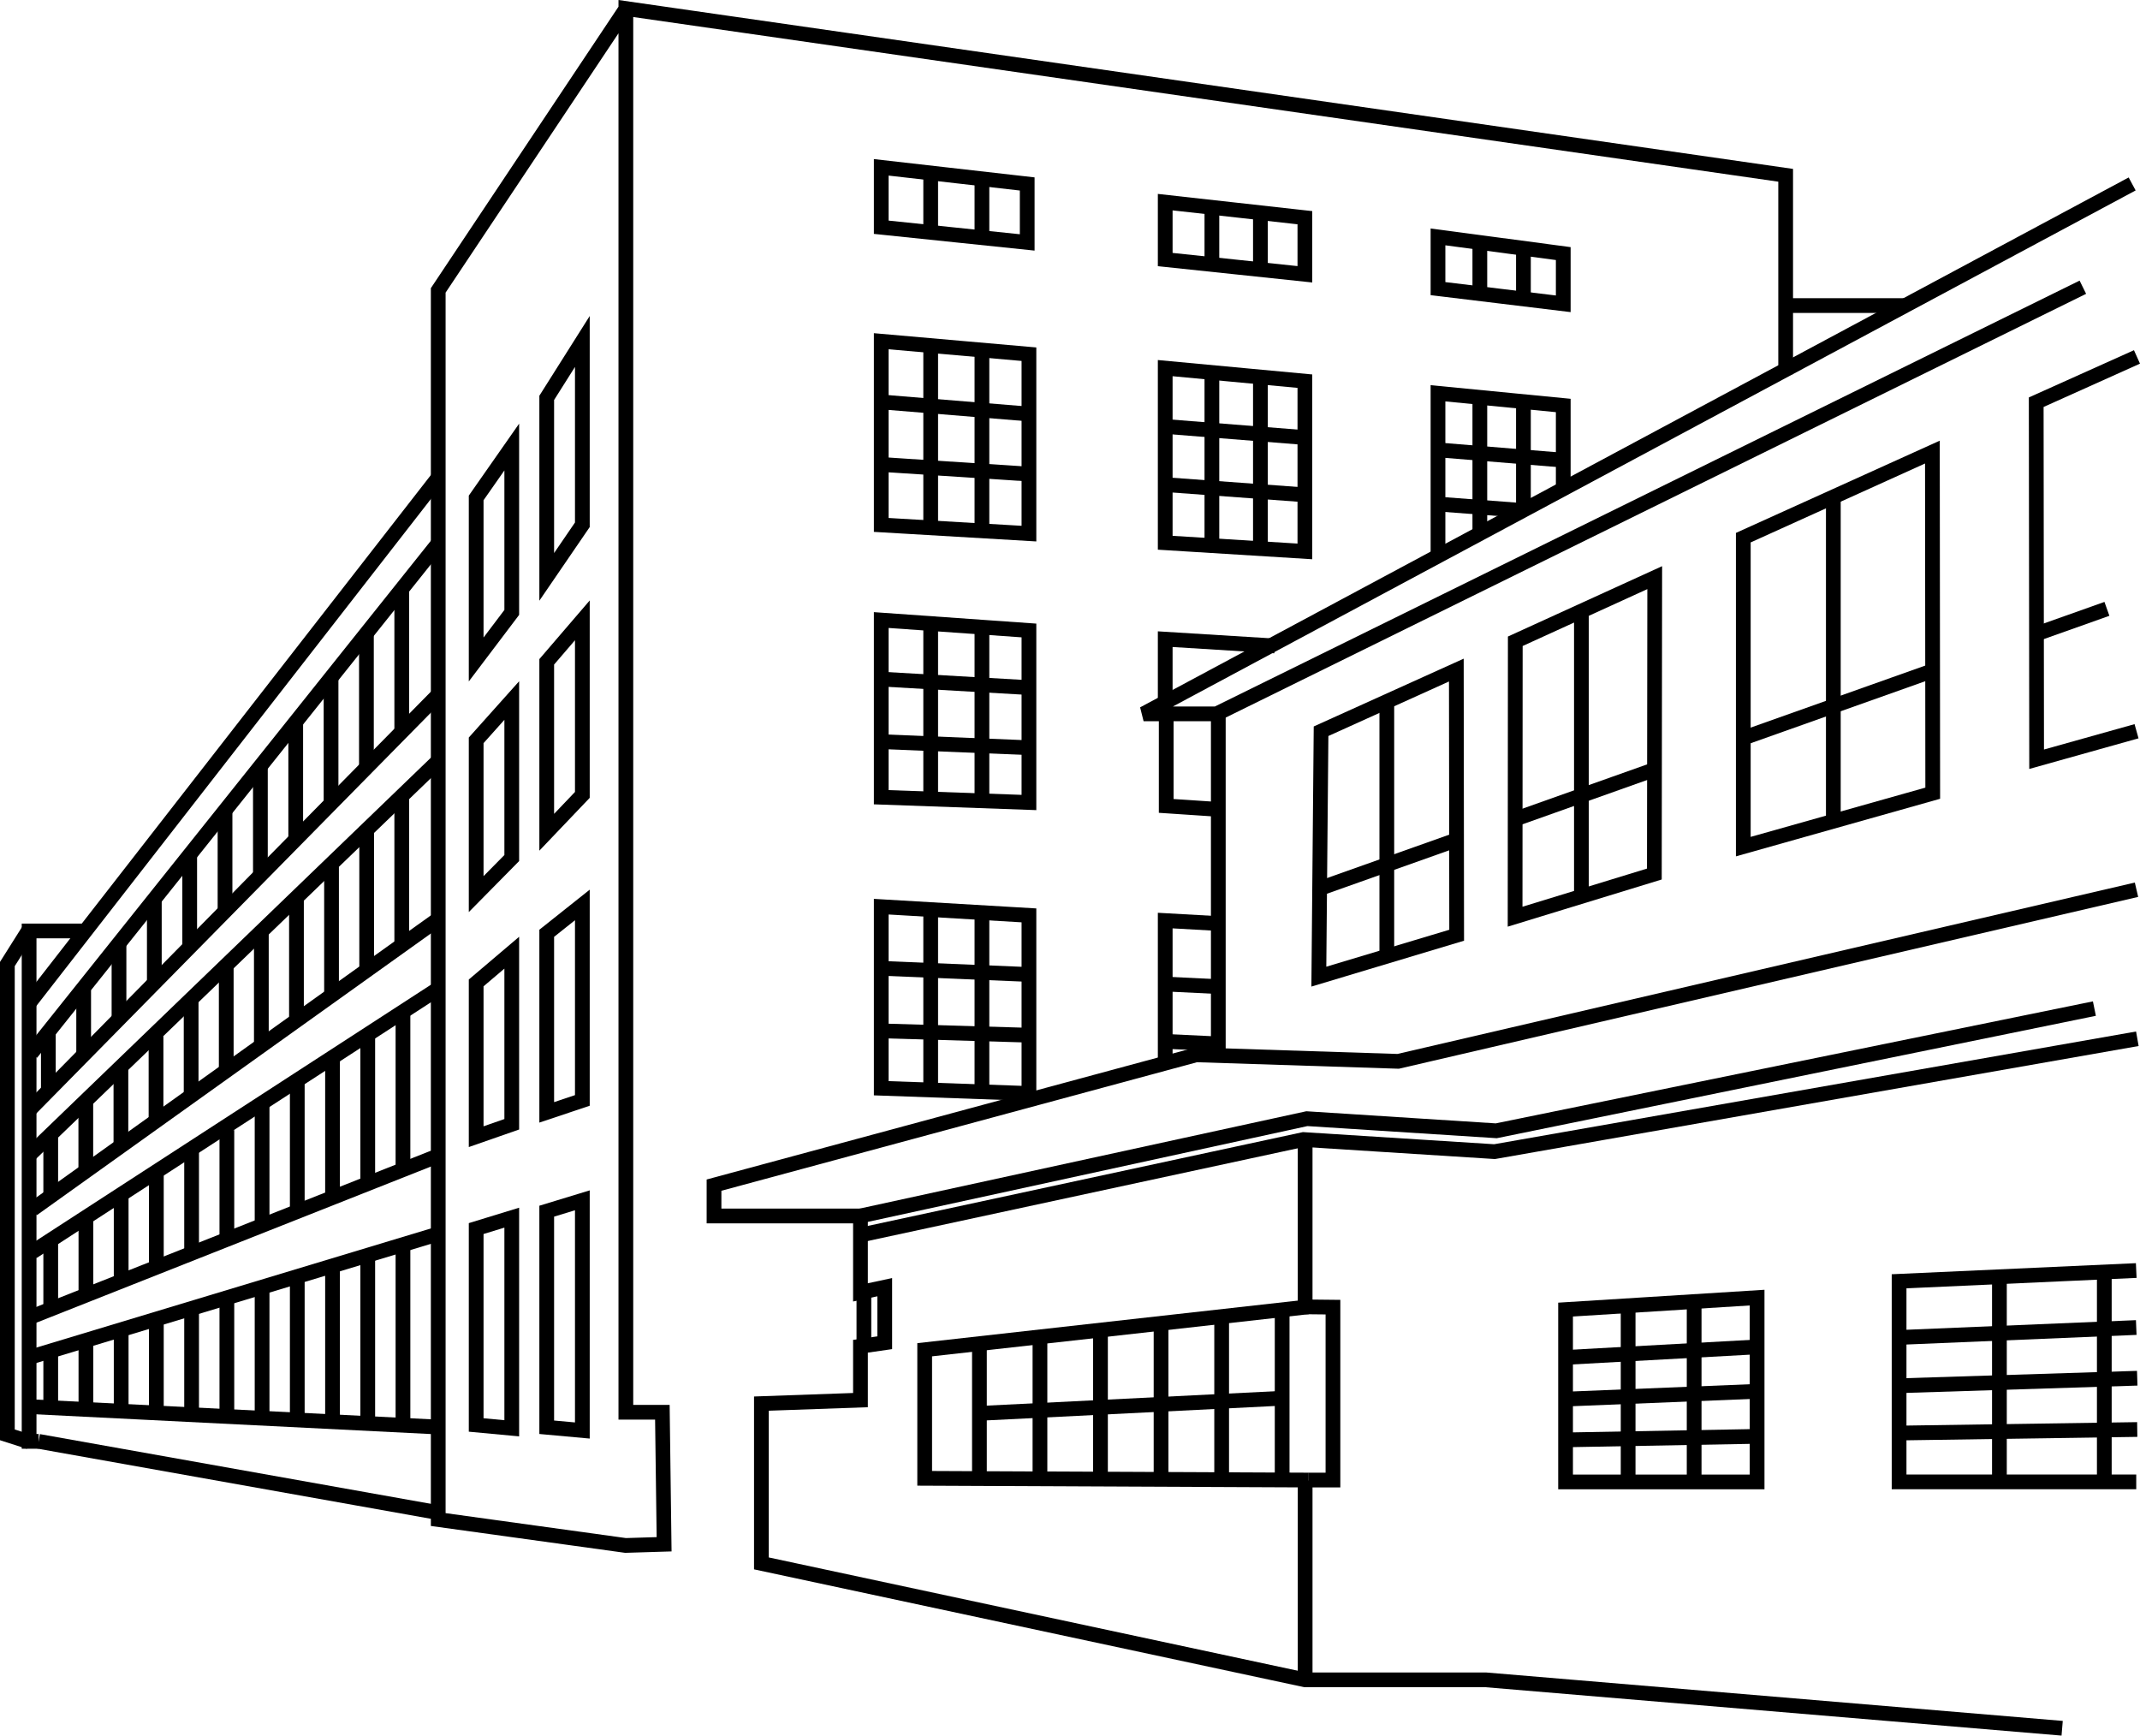 <svg enable-background="new 25.176 0 60 85" height="47.109" viewBox="25.176 0 58.087 47.109" width="58.087" xmlns="http://www.w3.org/2000/svg"><g fill="none" stroke="#000" stroke-width=".4" transform="translate(-.892 -22.423)"><path d="m53.997 36.907-4.009-.236v-4.986l4.009.352z"/><path d="m53.998 33.661-4.01-.328"/><path d="m53.997 35.291-4.007-.261"/><path d="m51.33 31.778v4.952"/><path d="m52.721 31.896v4.952"/><path d="m40.908 38.081.967-1.414v-4.976l-.967 1.531z"/><path d="m40.908 45.013.967-1.014v-4.738l-.967 1.126z"/><path d="m40.908 52.616.967-.324v-5.306l-.967.769z"/><path d="m40.908 61.163.967.088v-6.248l-.967.295z"/><path d="m53.997 44.205-4.009-.143v-4.809l4.009.283z"/><path d="m53.998 41.087-4.01-.231"/><path d="m53.997 42.718-4.007-.164"/><path d="m51.33 39.347v4.717"/><path d="m52.721 39.441v4.716"/><path d="m53.997 52.103-4.009-.142v-4.928l4.009.236z"/><path d="m53.997 48.873-4.009-.167"/><path d="m54.021 50.522-4.031-.118"/><path d="m51.33 47.104v4.928"/><path d="m52.721 47.198v4.857"/><path d="m53.95 29.003-3.962-.412v-1.626l3.962.451z"/><path d="m51.33 27.109v1.627"/><path d="m52.721 27.298v1.556"/><path d="m61.487 37.39-3.791-.235v-4.74l3.791.354z"/><path d="m61.494 34.3-3.799-.302"/><path d="m61.519 35.857-3.821-.28"/><path d="m58.963 32.533v4.692"/><path d="m60.28 32.651v4.691"/><path d="m57.696 41.415v-1.643l2.973.184"/><path d="m59.137 49.203-1.442-.07"/><path d="m59.184 50.759-1.508-.071"/><path d="m61.487 29.868-3.791-.4v-1.558l3.791.422z"/><path d="m58.963 28.028v1.604"/><path d="m60.28 28.194v1.579"/><path d="m68.521 34.915-3.424-.281"/><path d="m67.437 36.282-2.334-.177"/><path d="m66.236 33.216v3.727"/><path d="m67.419 33.312v2.97"/><path d="m68.5 30.669-3.4-.412v-1.404l3.4.453z"/><path d="m66.236 28.972v1.415"/><path d="m67.419 29.161v1.367"/><path d="m43.033 22.7-5.07 7.605v33.363l5.084.703 1.047-.032-.047-3.583h-.991v-38.102l31.481 4.527v5.4"/><path d="m37.963 35.386-11.079 14.235"/><path d="m28.406 47.692h-1.548v13.854h.259"/><path d="m26.834 47.692-.566.898v12.779l.589.189"/><path d="m37.948 41.295-11.13 11.305"/><path d="m37.951 47.381-11.002 7.865"/><path d="m37.955 53.796-11.104 4.395"/><path d="m37.963 61.157-11.013-.55"/><path d="m37.947 37.191-11.03 13.82"/><path d="m37.949 43.088-11.066 10.669"/><path d="m37.952 49.268-11.003 7.136"/><path d="m37.958 55.917-11.041 3.334"/><path d="m36.973 38.404v3.89"/><path d="m36.973 44.039v4.055"/><path d="m37.006 49.887v4.278"/><path d="m37.006 56.229v4.856"/><path d="m32.176 44.459v2.727"/><path d="m32.209 48.595v2.888"/><path d="m32.226 53.097v2.944"/><path d="m32.226 57.629v3.223"/><path d="m36.014 39.595v3.619"/><path d="m36.021 44.864v3.891"/><path d="m36.05 50.463v4.068"/><path d="m36.05 56.488v4.575"/><path d="m31.217 45.617v2.515"/><path d="m31.256 49.521v2.633"/><path d="m31.269 53.625v2.714"/><path d="m31.269 57.927v2.925"/><path d="m35.054 40.818v3.415"/><path d="m35.067 45.948v3.42"/><path d="m35.094 51.042v3.843"/><path d="m35.094 56.771v4.245"/><path d="m30.257 46.841v2.317"/><path d="m30.303 50.548v2.335"/><path d="m30.312 54.188v2.582"/><path d="m30.312 58.291v2.513"/><path d="m34.095 42.011v3.258"/><path d="m34.115 46.742v3.376"/><path d="m34.137 51.838v3.441"/><path d="m34.137 57.03v3.986"/><path d="m33.136 43.168v3.014"/><path d="m33.162 47.768v3.003"/><path d="m33.182 52.434v3.159"/><path d="m33.182 57.29v3.654"/><path d="m29.298 47.977v2.14"/><path d="m29.35 51.348v2.111"/><path d="m29.357 54.873v2.383"/><path d="m29.357 58.54v2.228"/><path d="m28.339 49.297v1.747"/><path d="m28.397 52.361v1.893"/><path d="m28.4 55.544v2.135"/><path d="m28.4 58.869v1.852"/><path d="m27.38 50.383v1.654"/><path d="m27.445 53.176v1.74"/><path d="m27.445 56.087v1.91"/><path d="m27.445 59.129v1.557"/><path d="m38.993 40.323.966-1.277v-4.489l-.966 1.381z"/><path d="m38.993 46.692.966-.979v-4.275l-.966 1.08z"/><path d="m38.993 53.276.966-.337v-4.657l-.966.82z"/><path d="m38.993 61.101.966.09v-5.717l-.966.296z"/><path d="m65.1 37.508v-4.41l3.4.331v2.287"/><path d="m83.942 27.416-26.833 14.383h1.982l23.513-11.58"/><path d="m57.723 41.895v2.403l1.414.095"/><path d="m59.137 41.846v9.101"/><path d="m57.696 51.221v-3.811l1.445.081"/><path d="m84.06 46.573-20.041 4.658-5.483-.177-13.087 3.537v.837h3.975v2.074l.659-.141v1.508l-.659.095v1.462l-2.689.095v4.337l14.759 3.161h4.905l15.643 1.314"/><path d="m49.517 57.455v1.462"/><path d="m61.494 53.399v4.54"/><path d="m61.573 57.895-10.406 1.164v3.49l10.423.047"/><path d="m52.653 58.894v3.655"/><path d="m54.296 58.775v3.774"/><path d="m55.939 58.586v4.01"/><path d="m57.583 58.445v4.151"/><path d="m59.228 58.257v4.339"/><path d="m60.87 58v4.528"/><path d="m52.596 60.789 8.267-.413"/><path d="m61.49 57.895.759.008v4.693h-.659"/><path d="m49.422 55.946 12.026-2.593 5.187.329 17.448-3.064"/><path d="m49.422 55.428 12.119-2.641 5.141.329 16.235-3.317"/><path d="m73.762 62.647v-5.003l-5.199.325v4.678z"/><path d="m68.615 59.265 5.141-.283"/><path d="m68.615 60.397 5.188-.211"/><path d="m68.592 61.505 5.187-.095"/><path d="m70.261 57.833v4.809"/><path d="m72.053 57.785v4.857"/><path d="m77.724 58.721 6.329-.265"/><path d="m77.724 60.033 6.356-.201"/><path d="m77.688 61.319 6.392-.095"/><path d="m80.339 57.051v5.583"/><path d="m83.186 56.996v5.636"/><path d="m84.053 56.909-6.437.292v5.445h6.437"/><path d="m65.598 40.611.009 7.197-3.741 1.124.06-6.661z"/><path d="m67.198 39.829-.005 7.476 3.78-1.158.01-8.045z"/><path d="m73.387 45.403 5.142-1.45-.009-9.259-5.133 2.323z"/><path d="m84.073 32.111-2.735 1.229.011 9.691 2.712-.76"/><path d="m61.825 46.562 3.739-1.328"/><path d="m75.831 35.904v8.819"/><path d="m68.993 38.97v7.828"/><path d="m63.711 41.47v6.884"/><path d="m67.151 44.671 3.815-1.356"/><path d="m73.378 42.459 5.156-1.832"/><path d="m81.307 39.642 1.95-.693"/><path d="m74.558 30.717h3.254"/><path d="m27.117 61.546 10.846 1.934"/><path d="m61.494 62.609v5.457"/></g></svg>